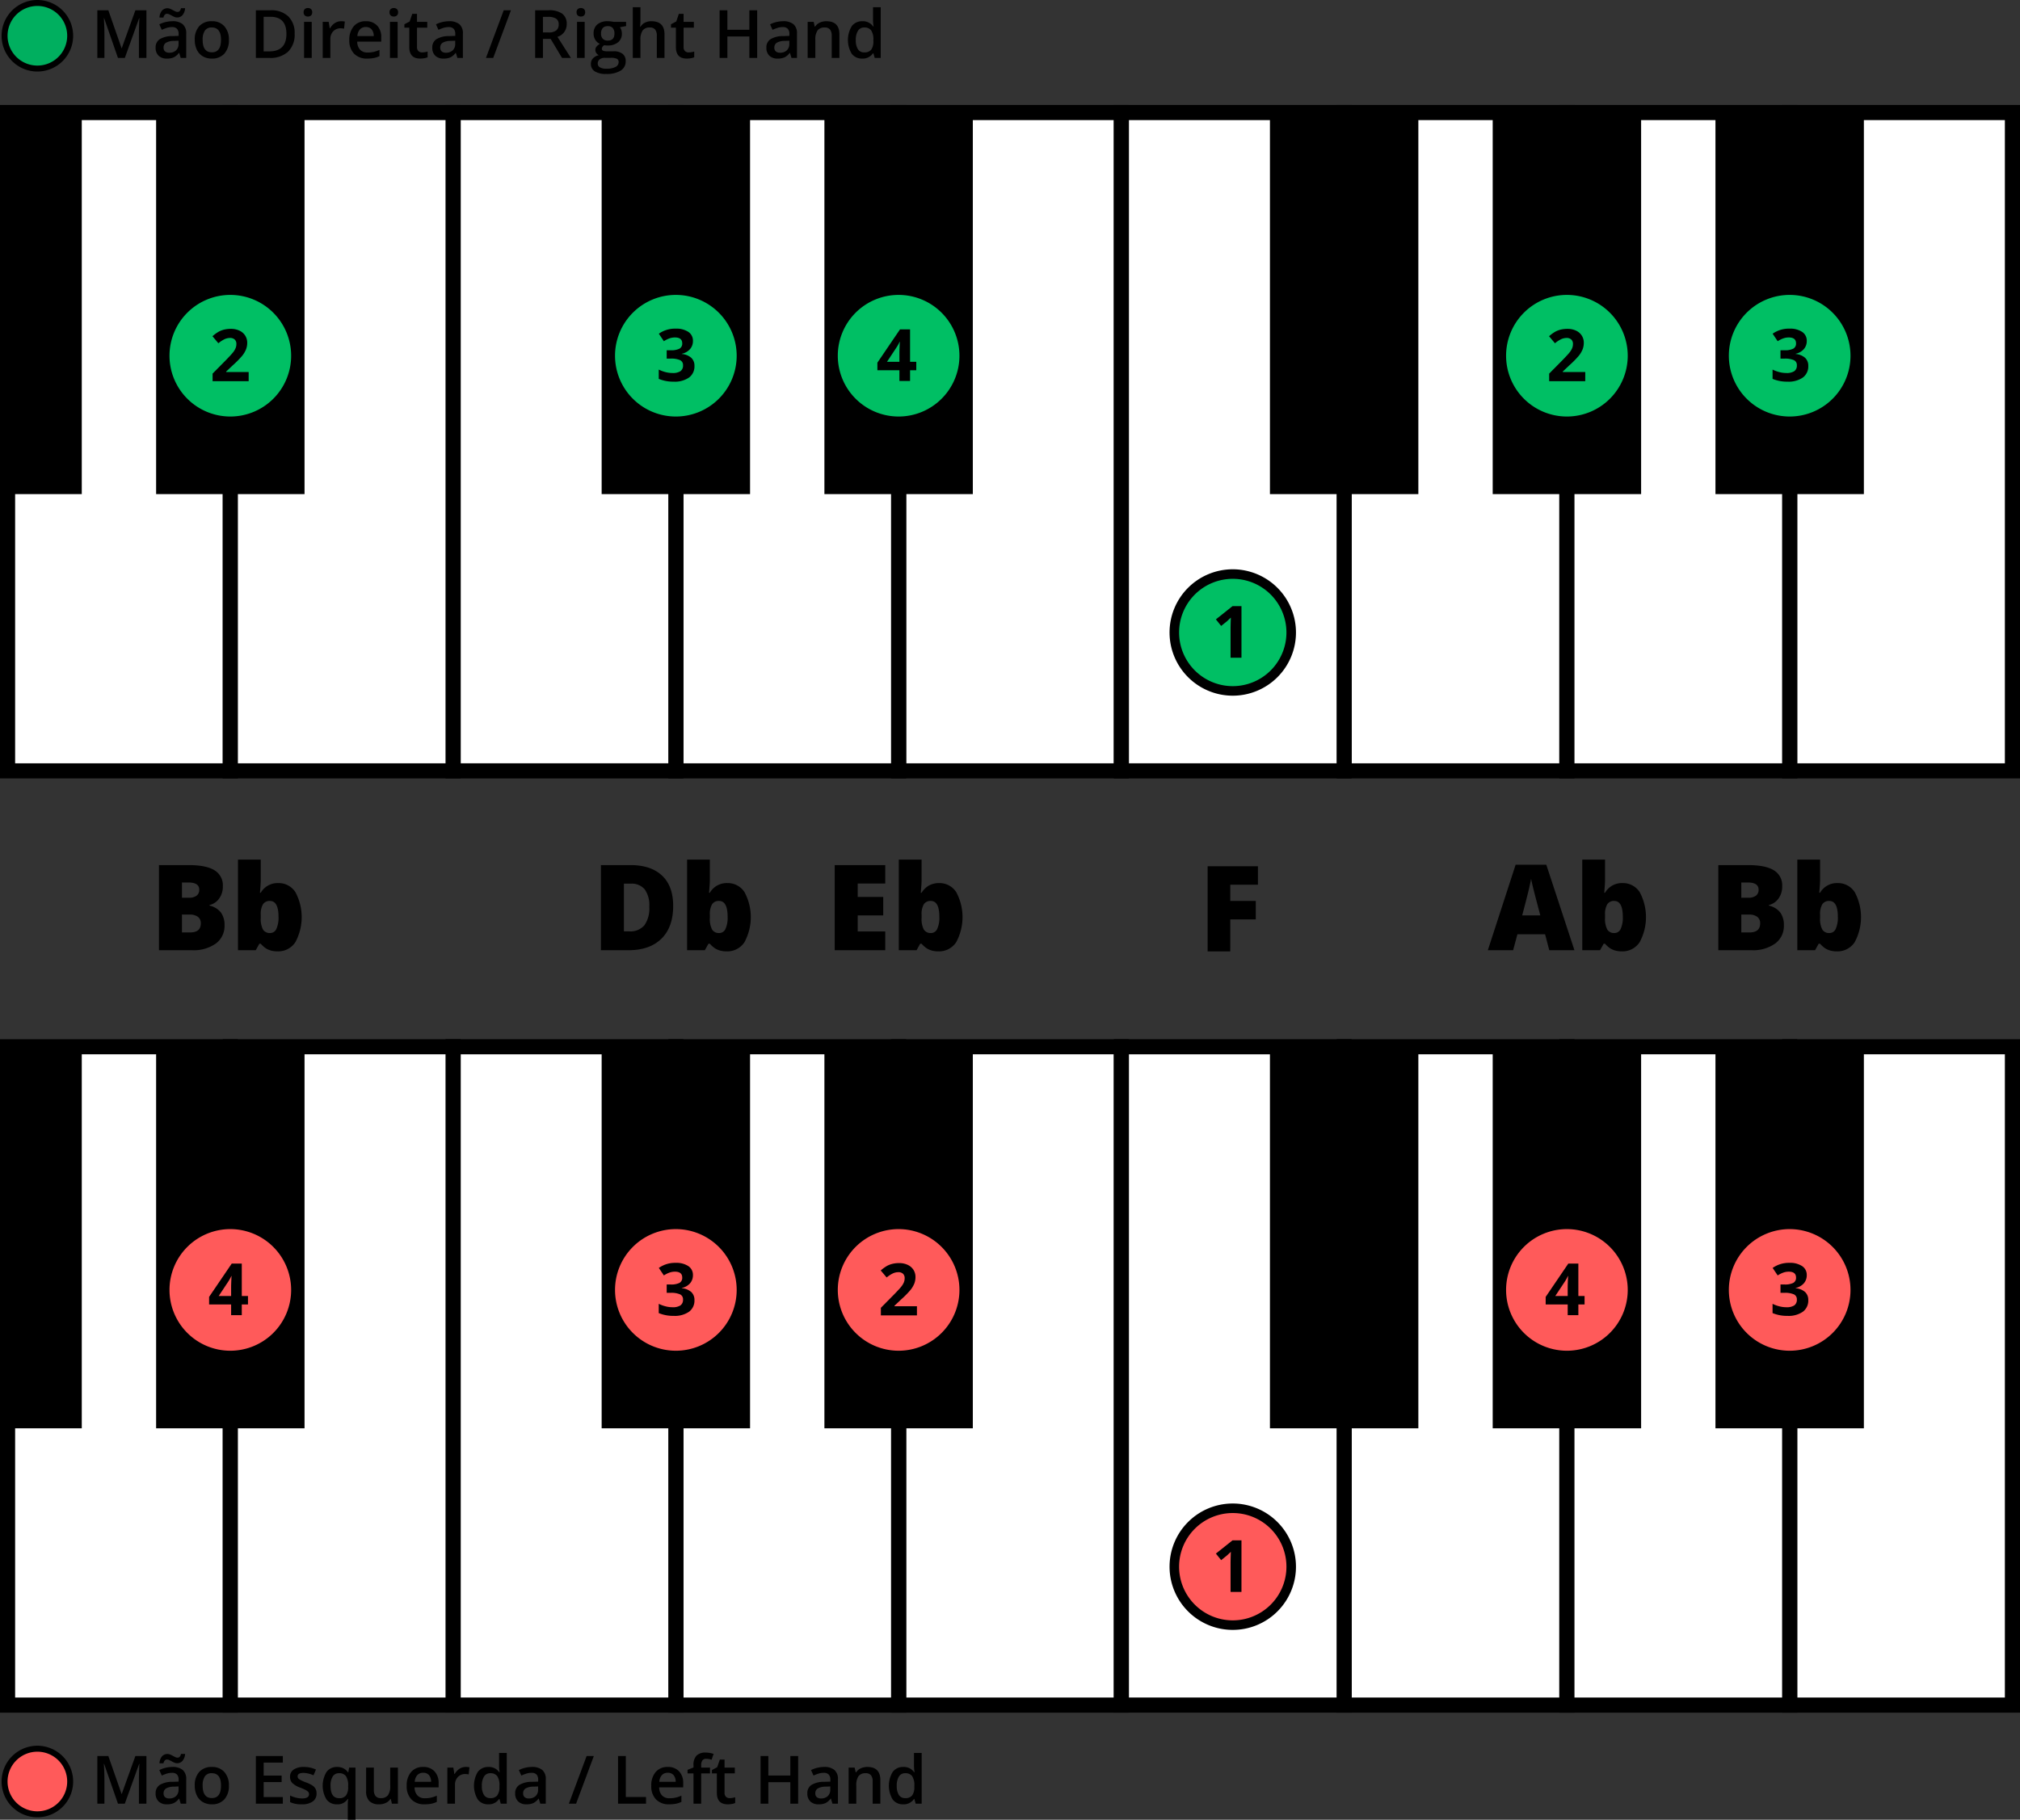 <svg xmlns="http://www.w3.org/2000/svg" width="580" height="522.613"><rect width="100%" height="100%" fill="#333333" stroke="none"/><g transform="translate(-1251.569 -275.751)"><circle cx="9.417" cy="9.417" r="9.417" fill="#ff5a5a" transform="translate(1252.885 777.975)"/><path d="M1262.3 778.831a8.561 8.561 0 1 1-8.561 8.561 8.561 8.561 0 0 1 8.561-8.561m0-1.712a10.273 10.273 0 1 0 10.273 10.273 10.285 10.285 0 0 0-10.273-10.273ZM1285.437 793.757l-3.97-11.433h-.075q.159 2.547.159 4.775v6.658h-2.032v-13.69h3.156l3.8 10.89h.056l3.914-10.89h3.165v13.69h-2.154v-6.77q0-1.02.051-2.659c.035-1.092.064-1.755.089-1.985h-.075l-4.11 11.414ZM1303.462 793.757l-.44-1.442h-.075a4.24 4.24 0 0 1-1.508 1.287 4.761 4.761 0 0 1-1.947.342 3.3 3.3 0 0 1-2.383-.824 3.082 3.082 0 0 1-.857-2.331 2.736 2.736 0 0 1 1.189-2.416 6.86 6.86 0 0 1 3.624-.89l1.788-.056v-.552a2.092 2.092 0 0 0-.463-1.484 1.89 1.89 0 0 0-1.437-.492 4.974 4.974 0 0 0-1.527.234 11.351 11.351 0 0 0-1.4.553l-.712-1.574a7.68 7.68 0 0 1 1.845-.669 8.473 8.473 0 0 1 1.891-.229 4.473 4.473 0 0 1 2.982.861 3.374 3.374 0 0 1 1.007 2.706v6.976Zm-1.049-11.62a1.935 1.935 0 0 1-.772-.164q-.38-.164-.745-.365a12.381 12.381 0 0 0-.711-.365 1.549 1.549 0 0 0-.665-.164q-.759 0-1.021 1.076h-1.142a3.33 3.33 0 0 1 .726-1.985 2.086 2.086 0 0 1 2.355-.519 8.216 8.216 0 0 1 .749.365q.365.2.707.365a1.524 1.524 0 0 0 .66.164q.74 0 .992-1.077h1.171a3.4 3.4 0 0 1-.721 1.962 1.992 1.992 0 0 1-1.583.707Zm-2.228 10.122a2.729 2.729 0 0 0 1.924-.67 2.425 2.425 0 0 0 .726-1.877v-.9l-1.33.056a4.55 4.55 0 0 0-2.261.52 1.577 1.577 0 0 0-.707 1.418 1.38 1.38 0 0 0 .412 1.072 1.767 1.767 0 0 0 1.236.381ZM1317.292 788.56a5.651 5.651 0 0 1-1.3 3.961 4.663 4.663 0 0 1-3.623 1.423 4.972 4.972 0 0 1-2.566-.655 4.321 4.321 0 0 1-1.713-1.882 6.406 6.406 0 0 1-.6-2.847 5.618 5.618 0 0 1 1.292-3.933 4.688 4.688 0 0 1 3.643-1.413 4.563 4.563 0 0 1 3.558 1.446 5.59 5.59 0 0 1 1.309 3.9Zm-7.538 0q0 3.586 2.65 3.586 2.622 0 2.622-3.586 0-3.549-2.641-3.549a2.25 2.25 0 0 0-2.008.918 4.672 4.672 0 0 0-.623 2.631ZM1332.779 793.757h-7.743v-13.69h7.743v1.892h-5.506v3.727h5.16v1.872h-5.16v4.3h5.506ZM1342.461 790.807a2.708 2.708 0 0 1-1.105 2.327 5.292 5.292 0 0 1-3.165.81 7.481 7.481 0 0 1-3.324-.627v-1.9a8.164 8.164 0 0 0 3.4.843q2.032 0 2.032-1.227a.969.969 0 0 0-.225-.655 2.638 2.638 0 0 0-.739-.543 12.686 12.686 0 0 0-1.433-.637 6.624 6.624 0 0 1-2.42-1.386 2.561 2.561 0 0 1-.632-1.8 2.36 2.36 0 0 1 1.072-2.064 5.078 5.078 0 0 1 2.916-.735 8.267 8.267 0 0 1 3.456.739l-.712 1.658a7.667 7.667 0 0 0-2.819-.693q-1.742 0-1.741.992a1 1 0 0 0 .454.824 9.943 9.943 0 0 0 1.98.927 9.134 9.134 0 0 1 1.864.908 2.725 2.725 0 0 1 .861.951 2.754 2.754 0 0 1 .28 1.288ZM1348.313 793.944a3.578 3.578 0 0 1-3.005-1.409 7.655 7.655 0 0 1 .018-7.894 3.638 3.638 0 0 1 3.043-1.427 4.091 4.091 0 0 1 1.747.36 3.654 3.654 0 0 1 1.381 1.185h.075l.243-1.358h1.826v14.963h-2.21v-4.392c0-.275.012-.565.038-.871s.047-.539.065-.7h-.121a3.394 3.394 0 0 1-3.1 1.543Zm.628-1.76a2.331 2.331 0 0 0 1.989-.8 4 4 0 0 0 .6-2.42v-.347a4.738 4.738 0 0 0-.622-2.762 2.333 2.333 0 0 0-2.009-.843 2.023 2.023 0 0 0-1.8.937 4.876 4.876 0 0 0-.618 2.687q.006 3.548 2.46 3.548ZM1364.091 793.757l-.309-1.358h-.113a3.121 3.121 0 0 1-1.306 1.133 4.364 4.364 0 0 1-1.933.412 3.8 3.8 0 0 1-2.809-.936 3.882 3.882 0 0 1-.927-2.837V783.4h2.219v6.386a2.766 2.766 0 0 0 .487 1.783 1.856 1.856 0 0 0 1.526.595 2.431 2.431 0 0 0 2.037-.829 4.565 4.565 0 0 0 .65-2.776V783.4h2.21v10.356ZM1373.482 793.944a5.009 5.009 0 0 1-3.778-1.409 5.351 5.351 0 0 1-1.362-3.881 5.868 5.868 0 0 1 1.264-3.989 4.364 4.364 0 0 1 3.474-1.451 4.271 4.271 0 0 1 3.24 1.245 4.76 4.76 0 0 1 1.189 3.427v1.189h-6.9a3.4 3.4 0 0 0 .815 2.318 2.838 2.838 0 0 0 2.162.81 7.945 7.945 0 0 0 1.709-.174 8.889 8.889 0 0 0 1.7-.576v1.789a6.753 6.753 0 0 1-1.629.543 10.018 10.018 0 0 1-1.884.159Zm-.4-9.064a2.21 2.21 0 0 0-1.681.665 3.17 3.17 0 0 0-.754 1.938h4.7a2.872 2.872 0 0 0-.618-1.943 2.115 2.115 0 0 0-1.649-.66ZM1385.262 783.214a5.328 5.328 0 0 1 1.1.093l-.215 2.051a4.158 4.158 0 0 0-.974-.113 2.814 2.814 0 0 0-2.139.862 3.11 3.11 0 0 0-.82 2.238v5.412h-2.2V783.4h1.723l.29 1.826h.112a4.1 4.1 0 0 1 1.344-1.47 3.2 3.2 0 0 1 1.779-.542ZM1391.769 793.944a3.607 3.607 0 0 1-3.024-1.4 7.7 7.7 0 0 1 .014-7.908 3.64 3.64 0 0 1 3.048-1.418 3.572 3.572 0 0 1 3.109 1.507h.112a13.218 13.218 0 0 1-.159-1.76v-3.774h2.21v14.57h-1.723l-.384-1.358h-.1a3.519 3.519 0 0 1-3.103 1.541Zm.59-1.779a2.4 2.4 0 0 0 1.976-.763 4.022 4.022 0 0 0 .637-2.477v-.309a4.643 4.643 0 0 0-.637-2.781 2.363 2.363 0 0 0-1.994-.824 2.024 2.024 0 0 0-1.789.941 4.828 4.828 0 0 0-.627 2.683 4.708 4.708 0 0 0 .608 2.626 2.054 2.054 0 0 0 1.826.904ZM1406.7 793.757l-.44-1.442h-.075a4.237 4.237 0 0 1-1.507 1.287 4.767 4.767 0 0 1-1.948.342 3.3 3.3 0 0 1-2.383-.824 3.083 3.083 0 0 1-.857-2.331 2.735 2.735 0 0 1 1.19-2.416 6.854 6.854 0 0 1 3.623-.89l1.789-.056v-.552a2.092 2.092 0 0 0-.464-1.484 1.889 1.889 0 0 0-1.437-.492 4.969 4.969 0 0 0-1.526.234 11.432 11.432 0 0 0-1.4.553l-.712-1.574a7.682 7.682 0 0 1 1.845-.669 8.481 8.481 0 0 1 1.892-.229 4.477 4.477 0 0 1 2.982.861 3.373 3.373 0 0 1 1.006 2.706v6.976Zm-3.277-1.5a2.725 2.725 0 0 0 1.924-.67 2.425 2.425 0 0 0 .726-1.877v-.9l-1.33.056a4.557 4.557 0 0 0-2.261.52 1.579 1.579 0 0 0-.707 1.418 1.38 1.38 0 0 0 .412 1.072 1.767 1.767 0 0 0 1.24.383ZM1422.079 780.067l-5.094 13.69h-2.078l5.1-13.69ZM1429.027 793.757v-13.69h2.238v11.77h5.8v1.92ZM1443.709 793.944a5.006 5.006 0 0 1-3.778-1.409 5.351 5.351 0 0 1-1.363-3.881 5.873 5.873 0 0 1 1.264-3.989 4.366 4.366 0 0 1 3.474-1.451 4.269 4.269 0 0 1 3.24 1.245 4.756 4.756 0 0 1 1.189 3.427v1.189h-6.9a3.4 3.4 0 0 0 .815 2.318 2.841 2.841 0 0 0 2.163.81 7.958 7.958 0 0 0 1.709-.174 8.88 8.88 0 0 0 1.7-.576v1.789a6.751 6.751 0 0 1-1.629.543 10.007 10.007 0 0 1-1.884.159Zm-.4-9.064a2.21 2.21 0 0 0-1.68.665 3.165 3.165 0 0 0-.754 1.938h4.7a2.862 2.862 0 0 0-.618-1.943 2.115 2.115 0 0 0-1.651-.66ZM1455.432 785.068h-2.532v8.689h-2.21v-8.689h-1.7v-1.03l1.7-.675v-.674a3.765 3.765 0 0 1 .862-2.72 3.519 3.519 0 0 1 2.631-.885 7.014 7.014 0 0 1 2.284.384l-.58 1.667a5.064 5.064 0 0 0-1.554-.262 1.265 1.265 0 0 0-1.091.463 2.336 2.336 0 0 0-.342 1.391v.674h2.528ZM1461.05 792.165a5.34 5.34 0 0 0 1.611-.253v1.658a4.413 4.413 0 0 1-.941.266 6.464 6.464 0 0 1-1.194.108q-3.129 0-3.128-3.3v-5.58h-1.413v-.974l1.516-.806.75-2.191h1.357v2.3h2.95v1.667h-2.95v5.543a1.557 1.557 0 0 0 .4 1.175 1.452 1.452 0 0 0 1.042.387ZM1480.742 793.757h-2.247v-6.171h-6.312v6.171h-2.237v-13.69h2.237v5.6h6.312v-5.6h2.247ZM1490.592 793.757l-.44-1.442h-.075a4.238 4.238 0 0 1-1.507 1.287 4.766 4.766 0 0 1-1.948.342 3.3 3.3 0 0 1-2.383-.824 3.082 3.082 0 0 1-.857-2.331 2.736 2.736 0 0 1 1.189-2.416 6.86 6.86 0 0 1 3.624-.89l1.789-.056v-.552a2.092 2.092 0 0 0-.464-1.484 1.889 1.889 0 0 0-1.437-.492 4.963 4.963 0 0 0-1.526.234 11.365 11.365 0 0 0-1.405.553l-.712-1.574a7.681 7.681 0 0 1 1.845-.669 8.473 8.473 0 0 1 1.891-.229 4.478 4.478 0 0 1 2.983.861 3.373 3.373 0 0 1 1.006 2.706v6.976Zm-3.277-1.5a2.726 2.726 0 0 0 1.924-.67 2.425 2.425 0 0 0 .726-1.877v-.9l-1.33.056a4.553 4.553 0 0 0-2.261.52 1.577 1.577 0 0 0-.707 1.418 1.38 1.38 0 0 0 .412 1.072 1.767 1.767 0 0 0 1.236.383ZM1504.347 793.757h-2.21v-6.367a2.785 2.785 0 0 0-.482-1.789 1.865 1.865 0 0 0-1.531-.59 2.435 2.435 0 0 0-2.041.824 4.547 4.547 0 0 0-.646 2.763v5.159h-2.2V783.4h1.722l.309 1.358h.113a3.057 3.057 0 0 1 1.329-1.143 4.462 4.462 0 0 1 1.911-.4q3.726 0 3.726 3.792ZM1510.9 793.944a3.609 3.609 0 0 1-3.025-1.4 7.7 7.7 0 0 1 .014-7.908 3.64 3.64 0 0 1 3.048-1.418 3.57 3.57 0 0 1 3.109 1.507h.112a13.2 13.2 0 0 1-.159-1.76v-3.774h2.21v14.57h-1.723l-.384-1.358h-.1a3.519 3.519 0 0 1-3.102 1.541Zm.59-1.779a2.393 2.393 0 0 0 1.975-.763 4.022 4.022 0 0 0 .637-2.477v-.309a4.644 4.644 0 0 0-.637-2.781 2.362 2.362 0 0 0-1.994-.824 2.024 2.024 0 0 0-1.789.941 4.828 4.828 0 0 0-.627 2.683 4.7 4.7 0 0 0 .609 2.626 2.052 2.052 0 0 0 1.828.904Z"/><path fill="#fff" d="M1253.741 576.376h63.962v189.067h-63.962z"/><path d="M1319.875 767.615h-68.306v-193.41h68.306Zm-63.962-4.344h59.619V578.548h-59.619Z"/><path fill="#fff" d="M1509.588 576.376h63.962v189.067h-63.962z"/><path d="M1575.722 767.615h-68.306v-193.41h68.306Zm-63.962-4.344h59.619V578.548h-59.619Z"/><path fill="#fff" d="M1637.512 576.376h63.962v189.067h-63.962z"/><path d="M1703.645 767.615h-68.305v-193.41h68.305Zm-63.961-4.344h59.616V578.548h-59.618Z"/><path fill="#fff" d="M1445.627 576.376h63.962v189.067h-63.962z"/><path d="M1511.76 767.615h-68.305v-193.41h68.305Zm-63.962-4.344h59.618V578.548H1447.8Z"/><path d="M1488.281 576.376h42.614v109.58h-42.614z"/><path fill="#fff" d="M1765.436 576.376h63.962v189.067h-63.962z"/><path d="M1831.569 767.615h-68.3v-193.41h68.3Zm-63.962-4.344h59.619V578.548h-59.619Z"/><path fill="#fff" d="M1381.665 576.376h63.962v189.067h-63.962z"/><path d="M1447.8 767.615h-68.3v-193.41h68.3Zm-63.961-4.344h59.618V578.548h-59.618Z"/><path fill="#fff" d="M1573.55 576.376h63.962v189.067h-63.962z"/><path d="M1639.684 767.615h-68.3v-193.41h68.3Zm-63.962-4.344h59.618V578.548h-59.618Z"/><path fill="#fff" d="M1317.703 576.376h63.962v189.067h-63.962z"/><path d="M1383.837 767.615h-68.305v-193.41h68.305Zm-63.962-4.344h59.618V578.548h-59.618ZM1616.205 576.376h42.614v109.58h-42.614z"/><path d="M1296.396 576.376h42.614v109.58h-42.614zM1424.319 576.376h42.614v109.58h-42.614zM1253.741 576.376h21.307v109.58h-21.307z"/><path fill="#fff" d="M1701.474 576.376h63.962v189.067h-63.962z"/><path d="M1767.607 767.615H1699.3v-193.41h68.305Zm-63.962-4.344h59.619V578.548h-59.619Z"/><path d="M1680.167 576.376h42.614v109.58h-42.614zM1744.128 576.376h42.614v109.58h-42.614z"/><circle cx="16.437" cy="16.437" r="16.437" fill="#ff5a5a" transform="translate(1748.998 629.776)"/><path fill="#ff5a5a" d="M1765.436 630.8a15.409 15.409 0 1 1-15.41 15.409 15.409 15.409 0 0 1 15.41-15.409m0-2.055a17.464 17.464 0 1 0 17.464 17.464 17.484 17.484 0 0 0-17.464-17.464Z"/><path d="M1770.34 641.959a3.484 3.484 0 0 1-.841 2.361 4.367 4.367 0 0 1-2.361 1.338v.06a4.725 4.725 0 0 1 2.716 1.089 3.054 3.054 0 0 1 .922 2.335 3.959 3.959 0 0 1-1.55 3.33 7.152 7.152 0 0 1-4.428 1.19 10.753 10.753 0 0 1-4.277-.8V650.2a9.616 9.616 0 0 0 1.9.708 7.906 7.906 0 0 0 2.047.275 3.986 3.986 0 0 0 2.29-.527 1.937 1.937 0 0 0 .739-1.692 1.528 1.528 0 0 0-.851-1.48 6.306 6.306 0 0 0-2.716-.436h-1.13v-2.4h1.146a5.322 5.322 0 0 0 2.518-.451 1.629 1.629 0 0 0 .8-1.545q0-1.682-2.108-1.683a4.827 4.827 0 0 0-1.484.244 7.28 7.28 0 0 0-1.677.841l-1.449-2.159a8.055 8.055 0 0 1 4.833-1.458 6.248 6.248 0 0 1 3.632.931 2.99 2.99 0 0 1 1.329 2.591Z"/><circle cx="16.437" cy="16.437" r="16.437" fill="#ff5a5a" transform="translate(1685.037 629.776)"/><path fill="#ff5a5a" d="M1701.474 630.8a15.409 15.409 0 1 1-15.41 15.409 15.41 15.41 0 0 1 15.41-15.409m0-2.055a17.464 17.464 0 1 0 17.464 17.464 17.484 17.484 0 0 0-17.464-17.464Z"/><path d="M1706.545 650.39h-1.783v3.07h-3.062v-3.07h-6.322v-2.179l6.495-9.564h2.888v9.312h1.783Zm-4.844-2.431v-2.514q0-.627.051-1.823t.082-1.388h-.082a11.378 11.378 0 0 1-.9 1.621l-2.715 4.1Z"/><circle cx="16.779" cy="16.779" r="16.779" fill="#ff5a5a" transform="translate(1588.751 708.921)"/><path d="M1605.531 710.29a15.41 15.41 0 1 1-15.41 15.41 15.41 15.41 0 0 1 15.41-15.41m0-2.739a18.149 18.149 0 1 0 18.149 18.149 18.169 18.169 0 0 0-18.149-18.149Z"/><path d="M1608.029 732.946h-3.129v-8.573l.03-1.408.051-1.54q-.78.78-1.084 1.023l-1.7 1.369-1.51-1.885 4.772-3.8h2.574Z"/><circle cx="16.437" cy="16.437" r="16.437" fill="#ff5a5a" transform="translate(1493.151 629.776)"/><path fill="#ff5a5a" d="M1509.588 630.8a15.409 15.409 0 1 1-15.409 15.409 15.409 15.409 0 0 1 15.409-15.409m0-2.055a17.464 17.464 0 1 0 17.465 17.464 17.483 17.483 0 0 0-17.465-17.464Z"/><path d="M1514.848 653.526h-10.356v-2.178l3.719-3.76q1.653-1.692 2.158-2.345a5.151 5.151 0 0 0 .73-1.212 3.092 3.092 0 0 0 .223-1.155 1.686 1.686 0 0 0-.491-1.327 1.908 1.908 0 0 0-1.312-.436 3.775 3.775 0 0 0-1.672.4 8.662 8.662 0 0 0-1.693 1.125l-1.7-2.016a11.21 11.21 0 0 1 1.813-1.318 6.7 6.7 0 0 1 1.571-.592 8.021 8.021 0 0 1 1.9-.208 5.638 5.638 0 0 1 2.452.507 3.91 3.91 0 0 1 1.652 1.418 3.777 3.777 0 0 1 .588 2.088 5.107 5.107 0 0 1-.36 1.92 7.4 7.4 0 0 1-1.115 1.839 27.155 27.155 0 0 1-2.66 2.685l-1.9 1.794v.141h6.454Z"/><circle cx="16.437" cy="16.437" r="16.437" fill="#ff5a5a" transform="translate(1429.189 629.776)"/><path fill="#ff5a5a" d="M1445.627 630.8a15.409 15.409 0 1 1-15.41 15.409 15.409 15.409 0 0 1 15.41-15.409m0-2.055a17.464 17.464 0 1 0 17.464 17.464 17.484 17.484 0 0 0-17.464-17.464Z"/><path d="M1450.531 641.959a3.484 3.484 0 0 1-.841 2.361 4.366 4.366 0 0 1-2.361 1.338v.06a4.725 4.725 0 0 1 2.716 1.089 3.054 3.054 0 0 1 .922 2.335 3.962 3.962 0 0 1-1.55 3.33 7.154 7.154 0 0 1-4.429 1.19 10.74 10.74 0 0 1-4.275-.8V650.2a9.617 9.617 0 0 0 1.894.708 7.911 7.911 0 0 0 2.047.275 3.983 3.983 0 0 0 2.29-.527 1.935 1.935 0 0 0 .74-1.692 1.528 1.528 0 0 0-.852-1.48 6.3 6.3 0 0 0-2.715-.436h-1.124v-2.4h1.145a5.323 5.323 0 0 0 2.518-.451 1.629 1.629 0 0 0 .8-1.545q0-1.682-2.107-1.683a4.829 4.829 0 0 0-1.485.244 7.277 7.277 0 0 0-1.677.841l-1.449-2.159a8.054 8.054 0 0 1 4.833-1.458 6.254 6.254 0 0 1 3.633.931 2.991 2.991 0 0 1 1.327 2.591Z"/><circle cx="16.437" cy="16.437" r="16.437" fill="#ff5a5a" transform="translate(1301.266 629.776)"/><path fill="#ff5a5a" d="M1317.7 630.8a15.409 15.409 0 1 1-15.41 15.409 15.41 15.41 0 0 1 15.41-15.409m0-2.055a17.464 17.464 0 1 0 17.464 17.464 17.483 17.483 0 0 0-17.464-17.464Z"/><path d="M1322.774 650.39h-1.783v3.07h-3.06v-3.07h-6.323v-2.179l6.495-9.564h2.888v9.312h1.783Zm-4.843-2.431v-2.514q0-.627.05-1.823t.081-1.388h-.081a11.283 11.283 0 0 1-.9 1.621l-2.715 4.1ZM1744.945 524.2h8.527q4.981 0 7.4 1.48a5.019 5.019 0 0 1 2.416 4.607 5.826 5.826 0 0 1-1.053 3.511 4.7 4.7 0 0 1-2.776 1.873v.167a5.689 5.689 0 0 1 3.294 2.006 6.066 6.066 0 0 1 1.02 3.646 6.241 6.241 0 0 1-2.5 5.241 10.943 10.943 0 0 1-6.813 1.915h-9.514Zm6.6 9.381h1.99a3.6 3.6 0 0 0 2.2-.585 2.038 2.038 0 0 0 .778-1.739q0-2.058-3.11-2.057h-1.856Zm0 4.832v5.133h2.324q3.093 0 3.094-2.608a2.247 2.247 0 0 0-.828-1.873 3.809 3.809 0 0 0-2.4-.652ZM1779.2 529.368a5.69 5.69 0 0 1 4.907 2.592 15.136 15.136 0 0 1-.017 14.4 5.868 5.868 0 0 1-5.091 2.616 7.078 7.078 0 0 1-1.872-.225 5.563 5.563 0 0 1-1.464-.627 7.714 7.714 0 0 1-1.5-1.338h-.4l-1.037 1.856h-5.1V522.63h6.538v5.885q0 1.055-.234 3.629h.234a5.572 5.572 0 0 1 5.033-2.776Zm-2.391 5.133a2.24 2.24 0 0 0-2.007.953 5.509 5.509 0 0 0-.635 2.993v.92a6.543 6.543 0 0 0 .635 3.336 2.263 2.263 0 0 0 2.074 1.011 1.929 1.929 0 0 0 1.772-1.178 7.684 7.684 0 0 0 .619-3.47q.005-4.566-2.453-4.566ZM1696.408 548.647l-1.2-4.581h-7.943l-1.237 4.581h-7.257l7.977-24.546h8.811l8.076 24.546Zm-2.575-10-1.054-4.013q-.367-1.336-.894-3.461t-.694-3.043q-.15.852-.594 2.809t-1.965 7.708ZM1717.459 529.368a5.693 5.693 0 0 1 4.908 2.592 15.15 15.15 0 0 1-.017 14.4 5.871 5.871 0 0 1-5.092 2.616 7.1 7.1 0 0 1-1.873-.225 5.548 5.548 0 0 1-1.462-.627 7.686 7.686 0 0 1-1.5-1.338h-.4l-1.037 1.856h-5.1V522.63h6.538v5.885q0 1.055-.234 3.629h.234a5.572 5.572 0 0 1 5.033-2.776Zm-2.391 5.133a2.236 2.236 0 0 0-2.006.953 5.507 5.507 0 0 0-.636 2.993v.92a6.54 6.54 0 0 0 .636 3.336 2.26 2.26 0 0 0 2.073 1.011 1.932 1.932 0 0 0 1.773-1.178 7.686 7.686 0 0 0 .618-3.47q0-4.566-2.458-4.566ZM1604.812 548.981h-6.5v-24.445h14.446v5.3h-7.942v4.664h7.324v5.3h-7.324ZM1505.751 548.647h-14.513V524.2h14.513v5.3h-7.909v3.846h7.324v5.3h-7.324v4.615h7.909ZM1521.218 529.368a5.691 5.691 0 0 1 4.907 2.592 15.144 15.144 0 0 1-.017 14.4 5.869 5.869 0 0 1-5.091 2.616 7.089 7.089 0 0 1-1.873-.225 5.554 5.554 0 0 1-1.463-.627 7.654 7.654 0 0 1-1.5-1.338h-.4l-1.036 1.856h-5.1V522.63h6.538v5.885q0 1.055-.234 3.629h.234a5.967 5.967 0 0 1 2.2-2.124 6.03 6.03 0 0 1 2.835-.652Zm-2.391 5.133a2.238 2.238 0 0 0-2.007.953 5.509 5.509 0 0 0-.635 2.993v.92a6.543 6.543 0 0 0 .635 3.336 2.26 2.26 0 0 0 2.073 1.011 1.93 1.93 0 0 0 1.773-1.178 7.686 7.686 0 0 0 .618-3.47q0-4.566-2.457-4.566ZM1444.857 535.906q0 6.12-3.368 9.43t-9.473 3.311h-7.909V524.2h8.461q5.886 0 9.088 3.01t3.201 8.696Zm-6.855.234a7.772 7.772 0 0 0-1.329-4.983 4.916 4.916 0 0 0-4.038-1.622h-1.923v13.7h1.471a5.326 5.326 0 0 0 4.414-1.748 8.436 8.436 0 0 0 1.403-5.347ZM1460.424 529.368a5.693 5.693 0 0 1 4.908 2.592 15.143 15.143 0 0 1-.017 14.4 5.869 5.869 0 0 1-5.091 2.616 7.085 7.085 0 0 1-1.873-.225 5.558 5.558 0 0 1-1.463-.627 7.715 7.715 0 0 1-1.5-1.338h-.4l-1.037 1.856h-5.1V522.63h6.537v5.885q0 1.055-.234 3.629h.234a5.575 5.575 0 0 1 5.033-2.776Zm-2.391 5.133a2.237 2.237 0 0 0-2.006.953 5.508 5.508 0 0 0-.636 2.993v.92a6.541 6.541 0 0 0 .636 3.336 2.261 2.261 0 0 0 2.073 1.011 1.931 1.931 0 0 0 1.773-1.178 7.686 7.686 0 0 0 .618-3.47q0-4.566-2.458-4.566ZM1297.212 524.2h8.527q4.983 0 7.4 1.48a5.017 5.017 0 0 1 2.416 4.607 5.826 5.826 0 0 1-1.053 3.511 4.7 4.7 0 0 1-2.776 1.873v.167a5.69 5.69 0 0 1 3.294 2.006 6.06 6.06 0 0 1 1.02 3.646 6.242 6.242 0 0 1-2.5 5.241 10.945 10.945 0 0 1-6.814 1.915h-9.514Zm6.6 9.381h1.989a3.6 3.6 0 0 0 2.2-.585 2.041 2.041 0 0 0 .778-1.739q0-2.058-3.11-2.057h-1.856Zm0 4.832v5.133h2.324q3.093 0 3.093-2.608a2.244 2.244 0 0 0-.828-1.873 3.8 3.8 0 0 0-2.4-.652ZM1331.472 529.368a5.693 5.693 0 0 1 4.908 2.592 15.144 15.144 0 0 1-.017 14.4 5.869 5.869 0 0 1-5.091 2.616 7.084 7.084 0 0 1-1.873-.225 5.554 5.554 0 0 1-1.463-.627 7.715 7.715 0 0 1-1.5-1.338h-.4l-1.036 1.861h-5.1V522.63h6.537v5.885q0 1.055-.234 3.629h.234a5.572 5.572 0 0 1 5.033-2.776Zm-2.391 5.133a2.238 2.238 0 0 0-2.006.953 5.508 5.508 0 0 0-.636 2.993v.92a6.541 6.541 0 0 0 .636 3.336 2.26 2.26 0 0 0 2.073 1.011 1.931 1.931 0 0 0 1.773-1.178 7.686 7.686 0 0 0 .618-3.47q0-4.566-2.458-4.566Z"/><circle cx="9.417" cy="9.417" r="9.417" fill="#00af5f" transform="translate(1252.885 276.608)"/><path d="M1262.3 277.464a8.561 8.561 0 1 1-8.561 8.561 8.561 8.561 0 0 1 8.561-8.561m0-1.713a10.273 10.273 0 1 0 10.273 10.274 10.285 10.285 0 0 0-10.273-10.274ZM1285.437 292.389l-3.97-11.433h-.075q.159 2.547.159 4.776v6.657h-2.032V278.7h3.156l3.8 10.889h.056l3.914-10.889h3.165v13.689h-2.154v-6.77q0-1.02.051-2.659t.089-1.985h-.075l-4.11 11.414ZM1303.462 292.389l-.44-1.442h-.075a4.244 4.244 0 0 1-1.508 1.288 4.763 4.763 0 0 1-1.947.341 3.292 3.292 0 0 1-2.383-.824 3.082 3.082 0 0 1-.857-2.331 2.736 2.736 0 0 1 1.189-2.416 6.86 6.86 0 0 1 3.624-.889l1.788-.057v-.552a2.094 2.094 0 0 0-.463-1.484 1.89 1.89 0 0 0-1.437-.492 5 5 0 0 0-1.527.234 11.5 11.5 0 0 0-1.4.553l-.712-1.573a7.639 7.639 0 0 1 1.845-.67 8.473 8.473 0 0 1 1.891-.229 4.478 4.478 0 0 1 2.982.861 3.374 3.374 0 0 1 1.007 2.706v6.976Zm-1.049-11.62a1.934 1.934 0 0 1-.772-.164q-.38-.164-.745-.365a13.056 13.056 0 0 0-.711-.365 1.563 1.563 0 0 0-.665-.164q-.759 0-1.021 1.077h-1.142a3.324 3.324 0 0 1 .726-1.985 2.085 2.085 0 0 1 2.355-.52q.383.164.749.365c.243.135.479.256.707.365a1.524 1.524 0 0 0 .66.164q.74 0 .992-1.077h1.171a3.4 3.4 0 0 1-.721 1.962 1.989 1.989 0 0 1-1.583.707Zm-2.228 10.122a2.724 2.724 0 0 0 1.924-.67 2.425 2.425 0 0 0 .726-1.877v-.9l-1.33.056a4.55 4.55 0 0 0-2.261.52 1.578 1.578 0 0 0-.707 1.419 1.383 1.383 0 0 0 .412 1.072 1.767 1.767 0 0 0 1.236.38ZM1317.292 287.192a5.651 5.651 0 0 1-1.3 3.961 4.663 4.663 0 0 1-3.623 1.423 4.962 4.962 0 0 1-2.566-.655 4.321 4.321 0 0 1-1.713-1.882 6.4 6.4 0 0 1-.6-2.847 5.613 5.613 0 0 1 1.292-3.932 4.685 4.685 0 0 1 3.643-1.414 4.563 4.563 0 0 1 3.558 1.446 5.59 5.59 0 0 1 1.309 3.9Zm-7.538 0q0 3.587 2.65 3.587 2.622 0 2.622-3.587 0-3.547-2.641-3.548a2.25 2.25 0 0 0-2.008.917 4.672 4.672 0 0 0-.623 2.631ZM1336.169 285.413a6.824 6.824 0 0 1-1.882 5.183 7.562 7.562 0 0 1-5.422 1.793h-3.829V278.7h4.232a7 7 0 0 1 5.084 1.76 6.578 6.578 0 0 1 1.817 4.953Zm-2.36.075q0-4.916-4.6-4.916h-1.939v9.935h1.592q4.947 0 4.947-5.019ZM1338.744 279.29a1.216 1.216 0 0 1 .323-.909 1.257 1.257 0 0 1 .922-.318 1.235 1.235 0 0 1 .9.318 1.22 1.22 0 0 1 .323.909 1.2 1.2 0 0 1-.323.884 1.221 1.221 0 0 1-.9.323 1.243 1.243 0 0 1-.922-.323 1.191 1.191 0 0 1-.323-.884Zm2.331 13.1h-2.2v-10.357h2.2ZM1349.474 281.846a5.345 5.345 0 0 1 1.1.093l-.215 2.051a4.162 4.162 0 0 0-.974-.112 2.821 2.821 0 0 0-2.14.861 3.115 3.115 0 0 0-.819 2.238v5.412h-2.2v-10.356h1.723l.291 1.826h.112a4.093 4.093 0 0 1 1.344-1.47 3.192 3.192 0 0 1 1.778-.543ZM1357.012 292.576a5.006 5.006 0 0 1-3.778-1.409 5.35 5.35 0 0 1-1.363-3.881 5.87 5.87 0 0 1 1.265-3.989 4.362 4.362 0 0 1 3.473-1.451 4.269 4.269 0 0 1 3.24 1.245 4.758 4.758 0 0 1 1.189 3.427v1.189h-6.9a3.4 3.4 0 0 0 .815 2.318 2.838 2.838 0 0 0 2.163.81 8.025 8.025 0 0 0 1.709-.173 9.017 9.017 0 0 0 1.7-.576v1.788a6.752 6.752 0 0 1-1.629.543 9.927 9.927 0 0 1-1.884.159Zm-.4-9.063a2.209 2.209 0 0 0-1.68.664 3.167 3.167 0 0 0-.754 1.939h4.7a2.86 2.86 0 0 0-.618-1.943 2.115 2.115 0 0 0-1.651-.66ZM1363.407 279.29a1.22 1.22 0 0 1 .323-.909 1.262 1.262 0 0 1 .923-.318 1.233 1.233 0 0 1 .9.318 1.216 1.216 0 0 1 .323.909 1.192 1.192 0 0 1-.323.884 1.219 1.219 0 0 1-.9.323 1.247 1.247 0 0 1-.923-.323 1.2 1.2 0 0 1-.323-.884Zm2.332 13.1h-2.2v-10.357h2.2ZM1372.743 290.8a5.368 5.368 0 0 0 1.61-.252v1.652a4.45 4.45 0 0 1-.941.267 6.554 6.554 0 0 1-1.194.107q-3.127 0-3.127-3.3V283.7h-1.414v-.974l1.517-.805.749-2.191h1.358v2.3h2.949v1.67h-2.95v5.543a1.553 1.553 0 0 0 .4 1.175 1.449 1.449 0 0 0 1.043.382ZM1382.9 292.389l-.44-1.442h-.075a4.242 4.242 0 0 1-1.507 1.288 4.768 4.768 0 0 1-1.948.341 3.292 3.292 0 0 1-2.383-.824 3.083 3.083 0 0 1-.857-2.331 2.737 2.737 0 0 1 1.189-2.416 6.86 6.86 0 0 1 3.624-.889l1.789-.057v-.552a2.093 2.093 0 0 0-.464-1.484 1.889 1.889 0 0 0-1.437-.492 4.994 4.994 0 0 0-1.526.234 11.517 11.517 0 0 0-1.4.553l-.712-1.573a7.641 7.641 0 0 1 1.845-.67 8.473 8.473 0 0 1 1.891-.229 4.484 4.484 0 0 1 2.983.861 3.373 3.373 0 0 1 1.006 2.706v6.976Zm-3.277-1.5a2.721 2.721 0 0 0 1.924-.67 2.425 2.425 0 0 0 .726-1.877v-.9l-1.33.056a4.554 4.554 0 0 0-2.261.52 1.578 1.578 0 0 0-.707 1.419 1.383 1.383 0 0 0 .412 1.072 1.767 1.767 0 0 0 1.238.382ZM1398.277 278.7l-5.094 13.689h-2.083l5.1-13.689ZM1407.463 286.921v5.468h-2.238V278.7h3.867a6.359 6.359 0 0 1 3.923.992 3.565 3.565 0 0 1 1.274 3 3.746 3.746 0 0 1-2.659 3.642l3.867 6.058h-2.547l-3.277-5.468Zm0-1.854h1.554a3.544 3.544 0 0 0 2.266-.581 2.106 2.106 0 0 0 .7-1.723 1.853 1.853 0 0 0-.758-1.666 4.163 4.163 0 0 0-2.285-.506h-1.479ZM1417.117 279.29a1.216 1.216 0 0 1 .323-.909 1.258 1.258 0 0 1 .922-.318 1.232 1.232 0 0 1 .9.318 1.217 1.217 0 0 1 .324.909 1.192 1.192 0 0 1-.324.884 1.218 1.218 0 0 1-.9.323 1.244 1.244 0 0 1-.922-.323 1.192 1.192 0 0 1-.323-.884Zm2.331 13.1h-2.2v-10.357h2.2ZM1431.34 282.033v1.208l-1.77.328a2.883 2.883 0 0 1 .4.8 3.205 3.205 0 0 1 .159 1.011 3.1 3.1 0 0 1-1.1 2.519 4.623 4.623 0 0 1-3.043.918 4.927 4.927 0 0 1-.9-.075 1.237 1.237 0 0 0-.712 1.03.571.571 0 0 0 .333.533 2.863 2.863 0 0 0 1.222.178h1.807a4.018 4.018 0 0 1 2.6.731 2.572 2.572 0 0 1 .889 2.107 3.065 3.065 0 0 1-1.451 2.715 7.64 7.64 0 0 1-4.195.955 5.781 5.781 0 0 1-3.23-.749 2.421 2.421 0 0 1-1.114-2.135 2.274 2.274 0 0 1 .6-1.606 3.232 3.232 0 0 1 1.691-.9 1.661 1.661 0 0 1-.726-.6 1.522 1.522 0 0 1-.286-.876 1.5 1.5 0 0 1 .328-.983 3.772 3.772 0 0 1 .974-.8 2.879 2.879 0 0 1-1.306-1.128 3.32 3.32 0 0 1-.5-1.831 3.283 3.283 0 0 1 1.062-2.612 4.471 4.471 0 0 1 3.03-.927 7.309 7.309 0 0 1 .922.061 5.859 5.859 0 0 1 .726.126ZM1423.2 294a1.211 1.211 0 0 0 .641 1.1 3.525 3.525 0 0 0 1.8.384 5.454 5.454 0 0 0 2.678-.515 1.545 1.545 0 0 0 .88-1.367 1.028 1.028 0 0 0-.482-.96 3.883 3.883 0 0 0-1.793-.285h-1.667a2.343 2.343 0 0 0-1.5.444 1.461 1.461 0 0 0-.557 1.199Zm.946-8.615a2.081 2.081 0 0 0 .5 1.5 1.89 1.89 0 0 0 1.437.525q1.909 0 1.91-2.041a2.32 2.32 0 0 0-.473-1.56 1.8 1.8 0 0 0-1.437-.547 1.853 1.853 0 0 0-1.447.543 2.28 2.28 0 0 0-.487 1.58ZM1442.37 292.389h-2.21v-6.367a2.782 2.782 0 0 0-.482-1.788 1.863 1.863 0 0 0-1.531-.59 2.433 2.433 0 0 0-2.037.828 4.568 4.568 0 0 0-.65 2.777v5.14h-2.2v-14.57h2.2v3.7a17.259 17.259 0 0 1-.113 1.9h.141a3.047 3.047 0 0 1 1.25-1.161 4.024 4.024 0 0 1 1.868-.412q3.764 0 3.764 3.792ZM1449.29 290.8a5.368 5.368 0 0 0 1.61-.252v1.652a4.45 4.45 0 0 1-.941.267 6.554 6.554 0 0 1-1.194.107q-3.127 0-3.127-3.3V283.7h-1.414v-.974l1.517-.805.749-2.191h1.358v2.3h2.949v1.67h-2.949v5.543a1.553 1.553 0 0 0 .4 1.175 1.449 1.449 0 0 0 1.042.382ZM1468.981 292.389h-2.247v-6.17h-6.311v6.17h-2.238V278.7h2.238v5.6h6.311v-5.6h2.247ZM1478.832 292.389l-.44-1.442h-.075a4.244 4.244 0 0 1-1.508 1.288 4.768 4.768 0 0 1-1.948.341 3.3 3.3 0 0 1-2.383-.824 3.082 3.082 0 0 1-.856-2.331 2.736 2.736 0 0 1 1.189-2.416 6.855 6.855 0 0 1 3.624-.889l1.788-.057v-.552a2.094 2.094 0 0 0-.464-1.484 1.889 1.889 0 0 0-1.437-.492 5 5 0 0 0-1.526.234 11.574 11.574 0 0 0-1.405.553l-.711-1.573a7.629 7.629 0 0 1 1.844-.67 8.488 8.488 0 0 1 1.892-.229 4.48 4.48 0 0 1 2.982.861 3.374 3.374 0 0 1 1.007 2.706v6.976Zm-3.278-1.5a2.725 2.725 0 0 0 1.925-.67 2.428 2.428 0 0 0 .725-1.877v-.9l-1.329.056a4.558 4.558 0 0 0-2.262.52 1.58 1.58 0 0 0-.707 1.419 1.383 1.383 0 0 0 .412 1.072 1.77 1.77 0 0 0 1.236.382ZM1492.587 292.389h-2.21v-6.367a2.788 2.788 0 0 0-.482-1.788 1.863 1.863 0 0 0-1.531-.59 2.433 2.433 0 0 0-2.042.824 4.553 4.553 0 0 0-.646 2.762v5.159h-2.2v-10.356h1.723l.309 1.358h.112a3.066 3.066 0 0 1 1.33-1.143 4.458 4.458 0 0 1 1.91-.4q3.726 0 3.727 3.792ZM1499.141 292.576a3.606 3.606 0 0 1-3.024-1.4 7.7 7.7 0 0 1 .014-7.908 3.642 3.642 0 0 1 3.048-1.418 3.569 3.569 0 0 1 3.108 1.507h.113a13.055 13.055 0 0 1-.16-1.76v-3.774h2.21v14.57h-1.723l-.384-1.358h-.1a3.518 3.518 0 0 1-3.102 1.541Zm.59-1.779a2.4 2.4 0 0 0 1.976-.763 4.013 4.013 0 0 0 .636-2.476v-.309a4.645 4.645 0 0 0-.636-2.781 2.362 2.362 0 0 0-1.995-.824 2.021 2.021 0 0 0-1.788.941 4.813 4.813 0 0 0-.628 2.682 4.7 4.7 0 0 0 .609 2.627 2.054 2.054 0 0 0 1.826.906Z"/><path fill="#fff" d="M1253.741 308.074h63.962v189.067h-63.962z"/><path d="M1319.875 499.312h-68.306V305.9h68.306Zm-63.962-4.342h59.619V310.245h-59.619Z"/><path fill="#fff" d="M1509.588 308.074h63.962v189.067h-63.962z"/><path d="M1575.722 499.312h-68.306V305.9h68.306Zm-63.962-4.342h59.619V310.245h-59.619Z"/><path fill="#fff" d="M1637.512 308.074h63.962v189.067h-63.962z"/><path d="M1703.645 499.312h-68.305V305.9h68.305Zm-63.961-4.342h59.616V310.245h-59.618Z"/><path fill="#fff" d="M1445.627 308.074h63.962v189.067h-63.962z"/><path d="M1511.76 499.312h-68.305V305.9h68.305Zm-63.96-4.342h59.618V310.245H1447.8Z"/><path d="M1488.281 308.074h42.614v109.58h-42.614z"/><path fill="#fff" d="M1765.436 308.074h63.962v189.067h-63.962z"/><path d="M1831.569 499.312h-68.3V305.9h68.3Zm-63.962-4.342h59.619V310.245h-59.619Z"/><path fill="#fff" d="M1381.665 308.074h63.962v189.067h-63.962z"/><path d="M1447.8 499.312h-68.3V305.9h68.3Zm-63.961-4.342h59.618V310.245h-59.618Z"/><path fill="#fff" d="M1573.55 308.074h63.962v189.067h-63.962z"/><path d="M1639.684 499.312h-68.3V305.9h68.3Zm-63.962-4.342h59.618V310.245h-59.618Z"/><path fill="#fff" d="M1317.703 308.074h63.962v189.067h-63.962z"/><path d="M1383.837 499.312h-68.305V305.9h68.305Zm-63.962-4.342h59.618V310.245h-59.618ZM1616.205 308.074h42.614v109.58h-42.614z"/><path d="M1296.396 308.074h42.614v109.58h-42.614zM1424.319 308.074h42.614v109.58h-42.614zM1253.741 308.074h21.307v109.58h-21.307z"/><path fill="#fff" d="M1701.474 308.074h63.962v189.067h-63.962z"/><path d="M1767.607 499.312H1699.3V305.9h68.305Zm-63.962-4.342h59.619V310.245h-59.619Z"/><path d="M1680.167 308.074h42.614v109.58h-42.614zM1744.128 308.074h42.614v109.58h-42.614z"/><circle cx="16.437" cy="16.437" r="16.437" fill="#00bf64" transform="translate(1748.998 361.474)"/><path fill="#00bf64" d="M1765.436 362.5a15.41 15.41 0 1 1-15.41 15.41 15.409 15.409 0 0 1 15.41-15.41m0-2.054a17.464 17.464 0 1 0 17.464 17.464 17.484 17.484 0 0 0-17.464-17.464Z"/><path d="M1770.342 373.657a3.484 3.484 0 0 1-.841 2.361 4.371 4.371 0 0 1-2.361 1.338v.06a4.722 4.722 0 0 1 2.716 1.09 3.052 3.052 0 0 1 .921 2.335 3.958 3.958 0 0 1-1.55 3.329 7.145 7.145 0 0 1-4.428 1.19 10.763 10.763 0 0 1-4.276-.8v-2.665a9.67 9.67 0 0 0 1.9.709 7.947 7.947 0 0 0 2.047.274 3.986 3.986 0 0 0 2.29-.527 1.933 1.933 0 0 0 .74-1.692 1.527 1.527 0 0 0-.852-1.479 6.286 6.286 0 0 0-2.715-.436h-1.133v-2.4h1.146a5.316 5.316 0 0 0 2.517-.452 1.628 1.628 0 0 0 .8-1.545q0-1.682-2.108-1.682a4.791 4.791 0 0 0-1.484.244 7.194 7.194 0 0 0-1.677.84l-1.449-2.158a8.049 8.049 0 0 1 4.833-1.459 6.248 6.248 0 0 1 3.633.932 2.991 2.991 0 0 1 1.331 2.593Z"/><circle cx="16.437" cy="16.437" r="16.437" fill="#00bf64" transform="translate(1685.037 361.474)"/><path fill="#00bf64" d="M1701.474 362.5a15.41 15.41 0 1 1-15.41 15.41 15.41 15.41 0 0 1 15.41-15.41m0-2.054a17.464 17.464 0 1 0 17.464 17.464 17.484 17.484 0 0 0-17.464-17.464Z"/><path d="M1706.737 385.224h-10.356v-2.178l3.719-3.76q1.652-1.692 2.158-2.345a5.194 5.194 0 0 0 .73-1.212 3.092 3.092 0 0 0 .223-1.155 1.683 1.683 0 0 0-.492-1.327 1.907 1.907 0 0 0-1.312-.436 3.782 3.782 0 0 0-1.672.395 8.692 8.692 0 0 0-1.692 1.125l-1.7-2.016a11.125 11.125 0 0 1 1.814-1.318 6.657 6.657 0 0 1 1.57-.592 8.026 8.026 0 0 1 1.905-.208 5.634 5.634 0 0 1 2.452.507 3.9 3.9 0 0 1 1.652 1.418 3.776 3.776 0 0 1 .587 2.088 5.087 5.087 0 0 1-.36 1.92 7.365 7.365 0 0 1-1.114 1.839 27.267 27.267 0 0 1-2.66 2.685l-1.9 1.794v.141h6.454Z"/><circle cx="16.779" cy="16.779" r="16.779" fill="#00bf64" transform="translate(1588.751 440.618)"/><path d="M1605.531 441.988a15.41 15.41 0 1 1-15.41 15.41 15.41 15.41 0 0 1 15.41-15.41m0-2.74a18.15 18.15 0 1 0 18.149 18.15 18.17 18.17 0 0 0-18.149-18.15Z"/><path d="M1608.032 464.645h-3.132v-8.572l.03-1.409.051-1.539q-.781.779-1.084 1.023l-1.7 1.368-1.509-1.885 4.772-3.8h2.574Z"/><circle cx="16.437" cy="16.437" r="16.437" fill="#00bf64" transform="translate(1493.151 361.474)"/><path fill="#00bf64" d="M1509.588 362.5a15.41 15.41 0 1 1-15.409 15.41 15.41 15.41 0 0 1 15.409-15.41m0-2.054a17.464 17.464 0 1 0 17.465 17.464 17.483 17.483 0 0 0-17.465-17.464Z"/><path d="M1514.66 382.088h-1.784v3.07h-3.06v-3.07h-6.322v-2.179l6.494-9.565h2.888v9.312h1.784Zm-4.844-2.432v-2.513q0-.629.051-1.824c.033-.8.061-1.259.081-1.388h-.081a11.232 11.232 0 0 1-.9 1.621l-2.716 4.1Z"/><circle cx="16.437" cy="16.437" r="16.437" fill="#00bf64" transform="translate(1429.189 361.474)"/><path fill="#00bf64" d="M1445.627 362.5a15.41 15.41 0 1 1-15.41 15.41 15.409 15.409 0 0 1 15.41-15.41m0-2.054a17.464 17.464 0 1 0 17.464 17.464 17.484 17.484 0 0 0-17.464-17.464Z"/><path d="M1450.533 373.657a3.484 3.484 0 0 1-.841 2.361 4.371 4.371 0 0 1-2.361 1.338v.06a4.719 4.719 0 0 1 2.716 1.09 3.052 3.052 0 0 1 .921 2.335 3.957 3.957 0 0 1-1.55 3.329 7.142 7.142 0 0 1-4.428 1.19 10.758 10.758 0 0 1-4.275-.8v-2.665a9.681 9.681 0 0 0 1.894.709 7.952 7.952 0 0 0 2.047.274 3.986 3.986 0 0 0 2.29-.527 1.934 1.934 0 0 0 .74-1.692 1.527 1.527 0 0 0-.852-1.479 6.284 6.284 0 0 0-2.715-.436h-1.124v-2.4h1.145a5.316 5.316 0 0 0 2.517-.452 1.626 1.626 0 0 0 .8-1.545q0-1.682-2.108-1.682a4.8 4.8 0 0 0-1.484.244 7.2 7.2 0 0 0-1.677.84l-1.449-2.158a8.049 8.049 0 0 1 4.833-1.459 6.249 6.249 0 0 1 3.633.932 2.991 2.991 0 0 1 1.328 2.593Z"/><circle cx="16.437" cy="16.437" r="16.437" fill="#00bf64" transform="translate(1301.266 361.474)"/><path fill="#00bf64" d="M1317.7 362.5a15.41 15.41 0 1 1-15.41 15.41 15.41 15.41 0 0 1 15.41-15.41m0-2.054a17.464 17.464 0 1 0 17.464 17.464 17.483 17.483 0 0 0-17.464-17.464Z"/><path d="M1322.966 385.224h-10.356v-2.178l3.719-3.76q1.652-1.692 2.158-2.345a5.194 5.194 0 0 0 .73-1.212 3.091 3.091 0 0 0 .223-1.155 1.683 1.683 0 0 0-.492-1.327 1.908 1.908 0 0 0-1.312-.436 3.782 3.782 0 0 0-1.672.395 8.692 8.692 0 0 0-1.692 1.125l-1.7-2.016a11.125 11.125 0 0 1 1.814-1.318 6.657 6.657 0 0 1 1.57-.592 8.021 8.021 0 0 1 1.905-.208 5.634 5.634 0 0 1 2.452.507 3.9 3.9 0 0 1 1.652 1.418 3.776 3.776 0 0 1 .587 2.088 5.1 5.1 0 0 1-.36 1.92 7.361 7.361 0 0 1-1.114 1.839 27.267 27.267 0 0 1-2.66 2.685l-1.905 1.794v.141h6.455Z"/></g></svg>